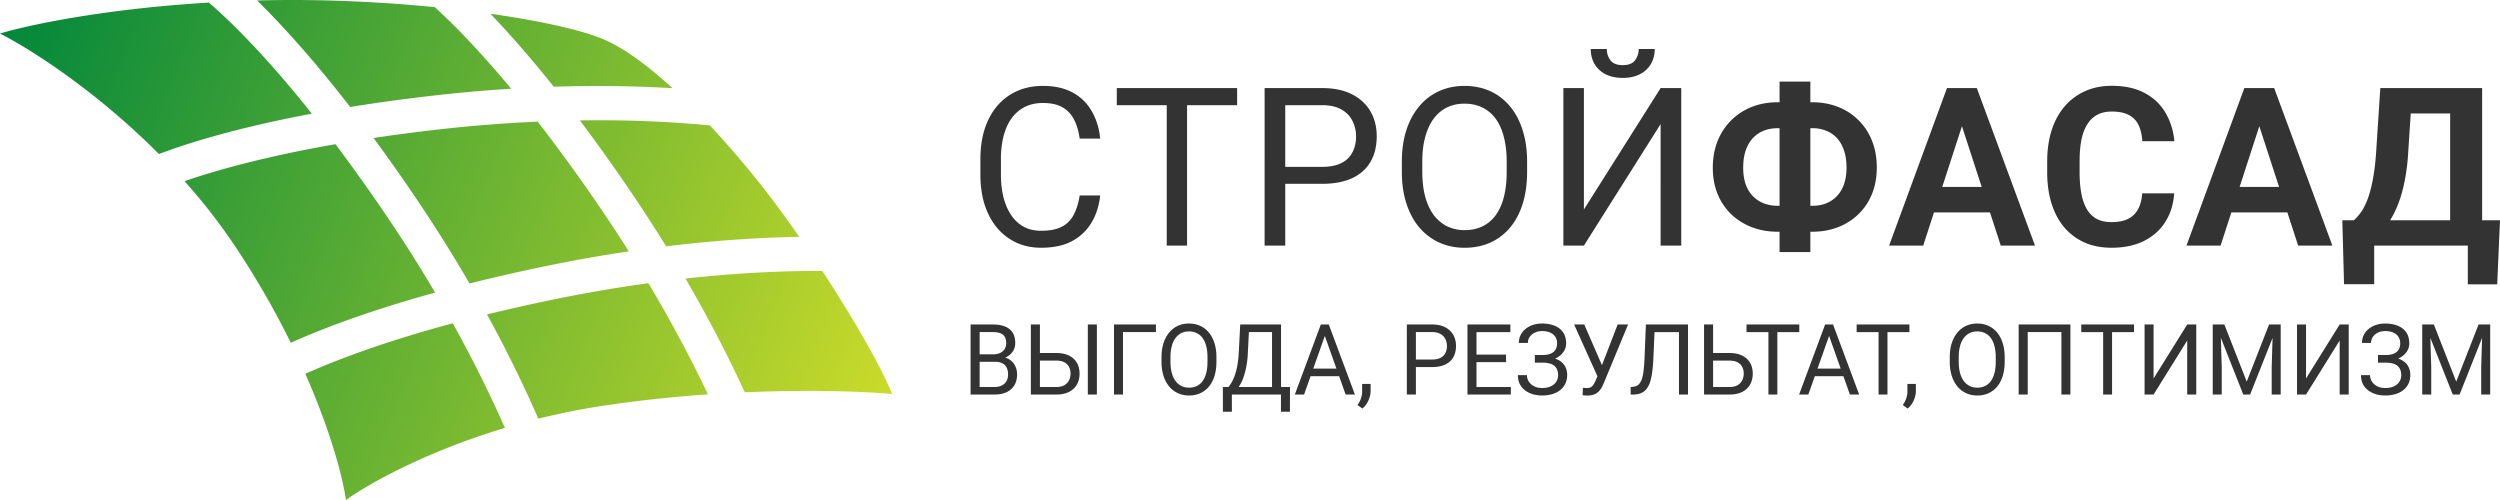 <svg xmlns="http://www.w3.org/2000/svg" fill="none" viewBox="0 0 255 51"><path fill="#333" d="M110.126 19.94h2.095c-.109 1.016-.397 1.924-.862 2.726a5.07 5.07 0 0 1-1.976 1.91c-.85.463-1.912.694-3.185.694-.931 0-1.779-.176-2.543-.53a5.664 5.664 0 0 1-1.953-1.5c-.546-.655-.967-1.438-1.266-2.35-.291-.92-.436-1.942-.436-3.068v-1.6c0-1.126.145-2.144.436-3.057.299-.919.724-1.706 1.277-2.36a5.697 5.697 0 0 1 2.019-1.513c.785-.353 1.669-.53 2.651-.53 1.2 0 2.215.229 3.044.685a4.879 4.879 0 0 1 1.932 1.898c.465.802.753 1.732.862 2.792h-2.095c-.102-.75-.292-1.395-.568-1.931a2.968 2.968 0 0 0-1.178-1.258c-.509-.295-1.175-.442-1.997-.442-.706 0-1.327.136-1.866.409a3.772 3.772 0 0 0-1.342 1.158c-.357.5-.625 1.1-.807 1.799a9.238 9.238 0 0 0-.273 2.328v1.622c0 .787.08 1.527.24 2.218.167.692.418 1.298.753 1.82.334.523.76.935 1.276 1.236.517.295 1.128.442 1.834.442.894 0 1.607-.144 2.138-.43a2.799 2.799 0 0 0 1.2-1.236c.277-.537.473-1.181.59-1.931ZM121.08 8.984V25.05h-2.073V8.983h2.073Zm5.106 0v1.744h-12.275V8.983h12.275Zm8.663 9.766h-4.244v-1.732h4.244c.822 0 1.488-.133 1.997-.398.51-.264.88-.632 1.113-1.103.24-.471.36-1.008.36-1.611 0-.552-.12-1.07-.36-1.556-.233-.486-.603-.876-1.113-1.17-.509-.301-1.175-.452-1.997-.452h-3.753V25.05h-2.106V8.983h5.859c1.201 0 2.215.21 3.044.63.83.419 1.459 1 1.888 1.743.429.736.644 1.578.644 2.527 0 1.03-.215 1.909-.644 2.637-.429.728-1.058 1.284-1.888 1.666-.829.375-1.843.563-3.044.563Zm20.916-2.24v1.015c0 1.207-.148 2.288-.447 3.244-.298.957-.727 1.77-1.287 2.439a5.596 5.596 0 0 1-2.019 1.534c-.778.353-1.651.53-2.619.53-.938 0-1.8-.177-2.586-.53a5.825 5.825 0 0 1-2.029-1.534c-.567-.67-1.008-1.482-1.32-2.439-.313-.956-.469-2.037-.469-3.244V16.51c0-1.207.152-2.284.458-3.233.313-.956.753-1.77 1.32-2.439a5.673 5.673 0 0 1 2.019-1.545c.785-.353 1.647-.53 2.586-.53.967 0 1.84.177 2.618.53a5.537 5.537 0 0 1 2.019 1.545c.567.67 1 1.483 1.298 2.439.306.949.458 2.027.458 3.233Zm-2.083 1.015v-1.037c0-.956-.099-1.802-.295-2.538-.189-.736-.469-1.354-.84-1.854a3.636 3.636 0 0 0-1.364-1.136c-.531-.258-1.135-.387-1.811-.387-.655 0-1.248.13-1.779.387a3.78 3.78 0 0 0-1.353 1.136c-.371.5-.658 1.118-.862 1.854-.203.736-.305 1.582-.305 2.538v1.037c0 .964.102 1.817.305 2.56.204.736.495 1.357.873 1.865.386.5.841.879 1.364 1.136a4.024 4.024 0 0 0 1.778.387c.685 0 1.291-.13 1.823-.387a3.571 3.571 0 0 0 1.342-1.136c.371-.508.651-1.13.84-1.865.189-.743.284-1.596.284-2.56Zm7.877 3.84 7.823-12.38h2.106V25.05h-2.106V12.658l-7.823 12.392h-2.095V8.983h2.095v12.381ZM167.146 5h1.636c0 .574-.131 1.085-.393 1.534a2.706 2.706 0 0 1-1.123 1.037c-.488.25-1.066.375-1.735.375-1.012 0-1.812-.272-2.401-.816-.582-.552-.872-1.262-.872-2.13h1.636c0 .434.124.817.371 1.148.247.33.669.496 1.266.496.582 0 .996-.165 1.243-.496.248-.331.372-.714.372-1.148Zm14.173 5.429h3.535c.946 0 1.819.158 2.618.474a5.943 5.943 0 0 1 2.085 1.347 5.986 5.986 0 0 1 1.385 2.107c.328.817.491 1.729.491 2.737 0 .985-.163 1.883-.491 2.692a5.941 5.941 0 0 1-1.385 2.064 6.104 6.104 0 0 1-2.085 1.324c-.799.309-1.672.463-2.618.463h-3.535c-.953 0-1.83-.154-2.63-.463a6.313 6.313 0 0 1-2.095-1.313 6.082 6.082 0 0 1-1.397-2.064c-.327-.802-.491-1.695-.491-2.681 0-1.008.164-1.92.491-2.737a6.242 6.242 0 0 1 1.397-2.118 6.193 6.193 0 0 1 2.095-1.357c.8-.317 1.677-.475 2.63-.475Zm0 2.648c-.699 0-1.313.155-1.845.464-.53.309-.942.765-1.232 1.368-.291.596-.436 1.331-.436 2.207 0 .633.083 1.192.25 1.677.175.478.418.88.731 1.203.313.324.684.57 1.113.74.429.168.902.253 1.419.253h3.557c.691 0 1.295-.15 1.811-.453a3.072 3.072 0 0 0 1.222-1.324c.291-.58.436-1.287.436-2.118 0-.655-.083-1.232-.251-1.733-.166-.5-.403-.92-.709-1.258a2.883 2.883 0 0 0-1.102-.76 3.61 3.61 0 0 0-1.407-.266h-3.557Zm3.338-4.756v17.39h-3.142V8.322h3.142Zm15.832 3.41-4.321 13.319h-3.48l5.903-16.067h2.215l-.317 2.748Zm3.59 13.319-4.332-13.319-.349-2.748h2.237l5.935 16.067h-3.491Zm-.196-5.981v2.593h-8.391v-2.593h8.391Zm14.62.651h3.263c-.066 1.081-.361 2.041-.884 2.88-.517.839-1.24 1.493-2.171 1.964-.924.47-2.037.706-3.34.706-1.018 0-1.931-.176-2.738-.53a5.831 5.831 0 0 1-2.073-1.544c-.568-.67-1.001-1.479-1.299-2.428-.298-.949-.447-2.012-.447-3.189v-1.114c0-1.177.152-2.24.458-3.19.313-.955.757-1.768 1.331-2.438a5.945 5.945 0 0 1 2.085-1.545c.807-.36 1.709-.54 2.706-.54 1.323 0 2.44.242 3.349.728.917.485 1.626 1.155 2.128 2.008.509.854.815 1.825.916 2.913h-3.273c-.037-.647-.164-1.195-.382-1.644a2.177 2.177 0 0 0-.993-1.026c-.436-.235-1.018-.353-1.745-.353-.546 0-1.023.103-1.43.309a2.665 2.665 0 0 0-1.026.938c-.276.42-.484.949-.622 1.589-.13.632-.196 1.375-.196 2.229v1.136c0 .832.062 1.563.186 2.196.123.626.313 1.155.567 1.59.262.426.596.75 1.004.97.414.213.913.32 1.494.32.685 0 1.248-.11 1.692-.33.444-.222.782-.549 1.014-.983.241-.434.382-.975.426-1.622Zm12.319-7.989L226.5 25.05h-3.48l5.903-16.067h2.215l-.316 2.748Zm3.589 13.319-4.332-13.319-.349-2.748h2.237l5.935 16.067h-3.491Zm-.196-5.981v2.593h-8.391v-2.593h8.391Zm18.428 3.399v2.582h-11.446v-2.582h11.446Zm-10.475 0v6.52h-3.076l-.175-6.52h3.251Zm12.832 0L254.716 29h-3v-6.532H255Zm-4.157-13.485v2.594h-7.649V8.983h7.649Zm2.335 0V25.05h-3.262V8.983h3.262Zm-10.387 0h3.273l-.426 6.544a21.125 21.125 0 0 1-.349 2.869c-.16.824-.357 1.548-.589 2.174a9.844 9.844 0 0 1-.753 1.644 8.08 8.08 0 0 1-.873 1.213 9.71 9.71 0 0 1-.927.905 22.87 22.87 0 0 1-.917.718h-1.876v-2.582h.731c.211-.177.433-.42.665-.729.24-.309.466-.724.677-1.247.218-.53.407-1.199.567-2.008.167-.81.291-1.795.371-2.957l.426-6.544ZM101.483 36.901h-1.765l-.01-.76h1.603c.265 0 .496-.046.694-.138.198-.091.351-.222.459-.392.112-.174.168-.38.168-.619 0-.261-.05-.474-.148-.638a.828.828 0 0 0-.446-.363c-.197-.078-.449-.117-.756-.117h-1.358v6.37H99v-7.146h2.282c.357 0 .677.038.957.113.281.072.519.187.714.343.197.154.347.35.449.59.102.238.153.525.153.858 0 .295-.073.561-.22.8a1.714 1.714 0 0 1-.612.58c-.259.15-.561.246-.909.289l-.331.23Zm-.042 3.342h-2.087l.522-.77h1.565c.293 0 .541-.053.746-.157.207-.105.365-.252.474-.442.108-.193.162-.42.162-.682a1.57 1.57 0 0 0-.139-.687.973.973 0 0 0-.435-.447c-.198-.104-.453-.157-.766-.157h-1.316l.01-.76h1.799l.197.275c.334.029.619.127.851.294.233.163.41.373.531.628.125.255.187.536.187.844 0 .445-.096.821-.287 1.129a1.815 1.815 0 0 1-.799.697c-.345.157-.75.235-1.215.235Zm4.411-4.235h1.899c.511 0 .942.088 1.292.265.351.174.618.417.8.731.181.314.272.683.272 1.105 0 .314-.051.601-.153.863a1.892 1.892 0 0 1-.455.677c-.2.19-.448.337-.742.442a3.094 3.094 0 0 1-1.014.152h-2.603v-7.145h.924v6.375h1.679c.342 0 .618-.064.828-.192.214-.13.37-.3.469-.51.099-.21.149-.434.149-.672 0-.24-.05-.458-.149-.658a1.094 1.094 0 0 0-.469-.476c-.21-.121-.486-.182-.828-.182h-1.899v-.775Zm6.029-2.91v7.145h-.924v-7.145h.924Zm6.023 0v.776h-3.359v6.37h-.918v-7.146h4.277Zm6.172 3.347v.451c0 .537-.065 1.018-.196 1.443-.13.425-.319.787-.564 1.085a2.455 2.455 0 0 1-.885.682 2.72 2.72 0 0 1-1.149.235c-.411 0-.789-.078-1.134-.235a2.557 2.557 0 0 1-.889-.682 3.198 3.198 0 0 1-.58-1.085 4.729 4.729 0 0 1-.205-1.443v-.451c0-.537.067-1.016.201-1.438.137-.425.33-.787.579-1.084.248-.302.544-.53.885-.688a2.705 2.705 0 0 1 1.134-.235c.424 0 .807.078 1.148.236.345.157.64.386.886.687.248.297.438.659.569 1.084.134.422.2.901.2 1.438Zm-.913.451v-.46c0-.426-.043-.802-.129-1.13a2.363 2.363 0 0 0-.369-.824 1.593 1.593 0 0 0-.598-.505 1.775 1.775 0 0 0-.794-.172c-.287 0-.547.057-.78.172-.23.114-.427.283-.593.505a2.485 2.485 0 0 0-.378.824c-.09.328-.134.704-.134 1.13v.46c0 .429.044.808.134 1.139.089.327.217.603.382.83.17.222.369.39.599.505.233.114.492.171.779.171.301 0 .567-.057.8-.171.233-.115.429-.283.588-.506.163-.226.286-.502.368-.83.084-.33.125-.71.125-1.138Zm7.613 2.577v.77h-5.273v-.77h5.273Zm-5.125 0V42h-.914l-.005-2.527h.919Zm5.928 0-.009 2.522h-.914v-2.522h.923Zm-1.708-6.375v.776h-3.053v-.776h3.053Zm.795 0v7.145h-.919v-7.145h.919Zm-4.164 0h.924l-.144 2.876c-.019.432-.059.83-.119 1.197a8.471 8.471 0 0 1-.225.996c-.089.301-.191.571-.306.81-.115.236-.238.44-.369.614-.13.17-.267.31-.411.422-.14.108-.283.184-.426.23h-.421v-.77h.296c.084-.092.177-.224.283-.398.109-.173.215-.397.321-.672a6.21 6.21 0 0 0 .282-1.016c.083-.399.138-.87.167-1.413l.148-2.876Zm8.819.633-2.306 6.512h-.943l2.655-7.145h.608l-.014.633Zm1.933 6.512-2.311-6.512-.015-.633h.608l2.665 7.145h-.947Zm-.12-2.645v.776h-3.914v-.776h3.914Zm2.67 1.566v.73c0 .299-.074.613-.22.943a2.27 2.27 0 0 1-.617.834l-.503-.358c.102-.144.189-.291.259-.442.07-.147.123-.3.158-.461.038-.157.057-.324.057-.5v-.746h.866Zm6.263-1.723h-1.861v-.77h1.861c.36 0 .652-.06.876-.177.223-.118.386-.281.488-.49.105-.21.158-.449.158-.717 0-.246-.053-.476-.158-.692a1.185 1.185 0 0 0-.488-.52c-.224-.134-.516-.202-.876-.202h-1.646v6.37h-.924v-7.145h2.57c.526 0 .971.093 1.335.28.364.186.639.445.828.775.188.327.283.702.283 1.124 0 .458-.095.849-.283 1.173-.189.324-.464.57-.828.74-.364.168-.809.251-1.335.251Zm8.039 2.032v.77h-3.69v-.77h3.69Zm-3.503-6.375v7.145h-.923v-7.145h.923Zm3.015 3.072v.77h-3.202v-.77h3.202Zm.439-3.072v.776h-3.641v-.776h3.641Zm3.326 3.715h-.828v-.604h.795c.351 0 .634-.05.851-.152.217-.101.375-.242.474-.422.099-.18.148-.387.148-.623a1.139 1.139 0 0 0-.665-1.07c-.227-.114-.518-.172-.875-.172-.268 0-.511.053-.728.157a1.274 1.274 0 0 0-.517.427c-.127.18-.191.388-.191.624h-.923c0-.305.062-.578.186-.82.125-.245.295-.453.512-.623.217-.174.467-.306.751-.398.287-.091.59-.137.91-.137.373 0 .711.044 1.014.132.303.086.563.213.78.383.217.17.382.381.497.633.115.252.172.545.172.879 0 .245-.055.476-.167.692a1.728 1.728 0 0 1-.479.569 2.379 2.379 0 0 1-.746.388c-.29.091-.614.137-.971.137Zm-.828-.417h.828c.392 0 .742.04 1.048.123.306.081.564.2.775.358.211.157.37.351.478.584.112.229.168.492.168.79 0 .334-.064.63-.192.888a1.832 1.832 0 0 1-.531.658c-.23.18-.502.315-.817.407a3.653 3.653 0 0 1-1.029.137c-.301 0-.597-.039-.891-.117a2.572 2.572 0 0 1-.789-.373 1.926 1.926 0 0 1-.569-.648c-.141-.262-.211-.576-.211-.942h.923c0 .238.065.458.192.657.131.2.311.36.54.481.231.118.498.177.805.177.35 0 .647-.056.889-.167.246-.115.433-.27.56-.466.131-.2.196-.424.196-.672 0-.22-.035-.41-.105-.57a.964.964 0 0 0-.301-.402 1.267 1.267 0 0 0-.493-.23 2.632 2.632 0 0 0-.679-.08h-.795v-.593Zm6.603 1.477L165 33.098h1.063l-2.465 5.953c-.07.166-.148.328-.234.485a1.776 1.776 0 0 1-.316.413 1.37 1.37 0 0 1-.464.29 1.86 1.86 0 0 1-.68.107 2.99 2.99 0 0 1-.272-.014 1.132 1.132 0 0 1-.206-.025l.029-.756c.035.007.104.013.206.02.102.003.177.005.224.005.182 0 .326-.038.431-.113a.854.854 0 0 0 .254-.285 4.42 4.42 0 0 0 .181-.358l.407-.947Zm-1.564-4.775 1.938 4.451.229.879-.775.058-2.426-5.388h1.034Zm9.789 0v.776h-3.186v-.776h3.186Zm.794 0v7.145h-.923v-7.145h.923Zm-4.297 0h.919l-.158 3.499c-.022.504-.06.954-.115 1.35a5.698 5.698 0 0 1-.219 1.025 2.3 2.3 0 0 1-.373.717 1.423 1.423 0 0 1-.565.417c-.22.091-.485.137-.795.137h-.248v-.77l.191-.015c.178-.013.332-.054.459-.123a.896.896 0 0 0 .33-.324 1.86 1.86 0 0 0 .225-.559c.057-.229.102-.509.134-.84.035-.333.063-.722.082-1.167l.133-3.347Zm6.637 2.91h1.9c.51 0 .94.088 1.291.265.351.174.617.417.799.731.182.314.273.683.273 1.105 0 .314-.051.601-.153.863a1.89 1.89 0 0 1-.454.677c-.202.19-.449.337-.742.442a3.094 3.094 0 0 1-1.014.152h-2.603v-7.145h.923v6.375h1.68c.341 0 .617-.064.827-.192.214-.13.37-.3.469-.51.099-.21.148-.434.148-.672 0-.24-.049-.458-.148-.658a1.094 1.094 0 0 0-.469-.476c-.21-.121-.486-.182-.827-.182h-1.9v-.775Zm6.771-2.91v7.145h-.91v-7.145h.91Zm2.239 0v.776h-5.383v-.776h5.383Zm3.229.633-2.306 6.512h-.942l2.655-7.145h.608l-.015.633Zm1.933 6.512-2.311-6.512-.014-.633h.608l2.664 7.145h-.947Zm-.119-2.645v.776h-3.914v-.776h3.914Zm3.952-4.5v7.145h-.909v-7.145h.909Zm2.239 0v.776h-5.383v-.776h5.383Zm.66 6.066v.73c0 .299-.073.613-.22.943a2.26 2.26 0 0 1-.617.834l-.502-.358c.102-.144.188-.291.258-.442.07-.147.123-.3.158-.461.038-.157.057-.324.057-.5v-.746h.866Zm9.058-2.72v.452c0 .537-.066 1.018-.197 1.443-.13.425-.318.787-.564 1.085a2.455 2.455 0 0 1-.885.682 2.723 2.723 0 0 1-1.149.235c-.411 0-.789-.078-1.134-.235a2.557 2.557 0 0 1-.889-.682 3.197 3.197 0 0 1-.579-1.085 4.697 4.697 0 0 1-.206-1.443v-.451c0-.537.067-1.016.201-1.438.137-.425.33-.787.579-1.084.248-.302.544-.53.885-.688a2.705 2.705 0 0 1 1.134-.235c.424 0 .807.078 1.148.236.344.157.64.386.885.687.249.297.439.659.57 1.084.134.422.201.901.201 1.438Zm-.914.452v-.46a4.41 4.41 0 0 0-.13-1.13 2.344 2.344 0 0 0-.368-.824 1.6 1.6 0 0 0-.598-.505 1.778 1.778 0 0 0-.794-.172c-.287 0-.547.057-.78.172-.23.114-.427.283-.593.505a2.485 2.485 0 0 0-.378.824c-.09.328-.134.704-.134 1.13v.46c0 .429.044.808.134 1.139.089.327.217.603.383.83.168.222.368.39.598.505.233.114.492.171.779.171.301 0 .566-.057.8-.171.233-.115.429-.283.588-.506.163-.226.286-.502.368-.83.084-.33.125-.71.125-1.138Zm7.617-3.798v7.145h-.919v-6.37h-3.435v6.37h-.923v-7.145h5.277Zm4.249 0v7.145h-.909v-7.145h.909Zm2.239 0v.776h-5.382v-.776h5.382Zm1.996 5.506 3.43-5.506h.923v7.145h-.923v-5.51l-3.43 5.51h-.919v-7.145h.919v5.506Zm6.325-5.506h.894l2.283 5.825 2.277-5.825h.9l-2.833 7.145h-.698l-2.823-7.145Zm-.292 0h.789l.129 4.358v2.787h-.918v-7.145Zm6.143 0h.79v7.145h-.919v-2.787l.129-4.358Zm3.374 5.506 3.43-5.506h.923v7.145h-.923v-5.51l-3.43 5.51h-.919v-7.145h.919v5.506Zm8.167-1.791h-.828v-.604h.795c.35 0 .635-.05.851-.152.217-.101.375-.242.474-.422.099-.18.148-.387.148-.623 0-.226-.054-.432-.162-.618a1.133 1.133 0 0 0-.503-.452c-.227-.114-.518-.172-.875-.172-.268 0-.511.053-.728.157a1.265 1.265 0 0 0-.516.427c-.128.18-.192.388-.192.624h-.923c0-.305.062-.578.186-.82.125-.245.295-.453.512-.623a2.35 2.35 0 0 1 .751-.398c.287-.091.59-.137.91-.137.373 0 .711.044 1.014.132.303.086.563.213.78.383.217.17.382.381.497.633.115.252.172.545.172.879 0 .245-.055.476-.167.692a1.737 1.737 0 0 1-.478.569 2.395 2.395 0 0 1-.747.388c-.29.091-.614.137-.971.137Zm-.828-.417h.828c.392 0 .742.04 1.048.123.306.081.564.2.775.358.211.157.37.351.479.584.111.229.167.492.167.79 0 .334-.064.63-.192.888a1.84 1.84 0 0 1-.53.658 2.4 2.4 0 0 1-.818.407 3.653 3.653 0 0 1-1.029.137c-.3 0-.597-.039-.891-.117a2.572 2.572 0 0 1-.789-.373 1.926 1.926 0 0 1-.569-.648c-.14-.262-.211-.576-.211-.942h.924c0 .238.064.458.191.657.131.2.311.36.541.481.23.118.497.177.804.177.35 0 .647-.056.889-.167.246-.115.433-.27.56-.466.131-.2.197-.424.197-.672 0-.22-.036-.41-.106-.57a.964.964 0 0 0-.301-.402 1.267 1.267 0 0 0-.493-.23 2.632 2.632 0 0 0-.679-.08h-.795v-.593Zm4.804-3.298h.895l2.282 5.825 2.278-5.825h.899l-2.833 7.145h-.698l-2.823-7.145Zm-.292 0h.79l.129 4.358v2.787h-.919v-7.145Zm6.144 0H254v7.145h-.918v-2.787l.129-4.358Z"/><path fill="url(#a)" fill-rule="evenodd" d="M44.344.727C39.046.207 33.192-.08 27.547.02c-.445.008-.887.018-1.325.03.515.504 1.076 1.07 1.68 1.702 2.107 2.2 4.745 5.194 7.817 9.16 2.601-.42 5.46-.818 8.59-1.173 2.75-.313 5.367-.536 7.833-.688a100.871 100.871 0 0 0-4.664-5.25A63.652 63.652 0 0 0 44.344.727ZM21.299.263C10.626.906 2.871 2.55 0 3.42c3.35 1.707 9.93 5.98 16.209 12.289a64.99 64.99 0 0 1 4.857-1.602c2.726-.793 6.276-1.675 10.742-2.513C29.297 8.437 27.13 6 25.372 4.165 23.682 2.4 22.37 1.188 21.49.427L21.3.263ZM18.821 18.48a60.416 60.416 0 0 1 5.322 6.877 88.21 88.21 0 0 1 5.52 9.607c.925-.417 2.036-.89 3.348-1.402 2.822-1.104 6.57-2.395 11.371-3.72a147.934 147.934 0 0 0-4.78-7.566 179.204 179.204 0 0 0-5.386-7.569c-5.204.911-9.217 1.895-12.172 2.754a68.245 68.245 0 0 0-3.223 1.019Zm12.322 19.65c2.62 5.934 3.83 10.62 4.143 12.871 2.4-1.722 8.248-4.959 16.212-7.357-.25-.568-.52-1.172-.814-1.809a130.213 130.213 0 0 0-4.507-8.86c-5.108 1.375-9.02 2.717-11.89 3.84a68.158 68.158 0 0 0-3.144 1.315Zm23.762 4.577a70.974 70.974 0 0 1 6.38-1.284 132.3 132.3 0 0 1 10.924-1.196c-1.503-3.17-3.501-7.03-6.074-11.343-2.985.412-6.22.953-9.662 1.662-2.44.502-4.704 1.015-6.797 1.529a132.834 132.834 0 0 1 4.189 8.303c.382.83.728 1.61 1.04 2.33Zm21.066-2.69c6.772-.295 12.302-.078 15.029.17-1.16-2.864-3.99-7.753-7.127-12.544-1.333-.011-3.037.006-5.066.09-2.498.102-5.488.306-8.889.681a136.384 136.384 0 0 1 6.052 11.6l.001.002Zm5.553-15.857c-1.426-2.052-2.847-3.98-4.143-5.6a100.678 100.678 0 0 0-4.966-5.763c-1.35-.136-3.103-.28-5.214-.382-2.285-.112-4.99-.177-8.054-.134a183.01 183.01 0 0 1 5.463 7.68 152.616 152.616 0 0 1 3.336 5.166 134.86 134.86 0 0 1 10.716-.885c1.037-.042 1.992-.068 2.862-.082ZM68.595 8.991c-2.478-2.27-4.898-4.065-7-4.965-2.226-.952-6.406-1.89-11.571-2.622 1.791 1.872 3.965 4.317 6.463 7.443a134.942 134.942 0 0 1 12.108.144Zm-23.89 4.218c3.632-.412 7.026-.665 10.135-.803a172.705 172.705 0 0 1 9.303 13.233c-2.628.39-5.43.877-8.377 1.485-2.854.587-5.474 1.19-7.872 1.793a151.114 151.114 0 0 0-5.39-8.593 187.4 187.4 0 0 0-4.398-6.249c2.044-.306 4.242-.598 6.598-.866Z" clip-rule="evenodd"/><defs><linearGradient id="a" x1="0" x2="90.027" y1="3.419" y2="39.37" gradientUnits="userSpaceOnUse"><stop stop-color="#01873B"/><stop offset="1" stop-color="#C8DA2A"/></linearGradient></defs></svg>